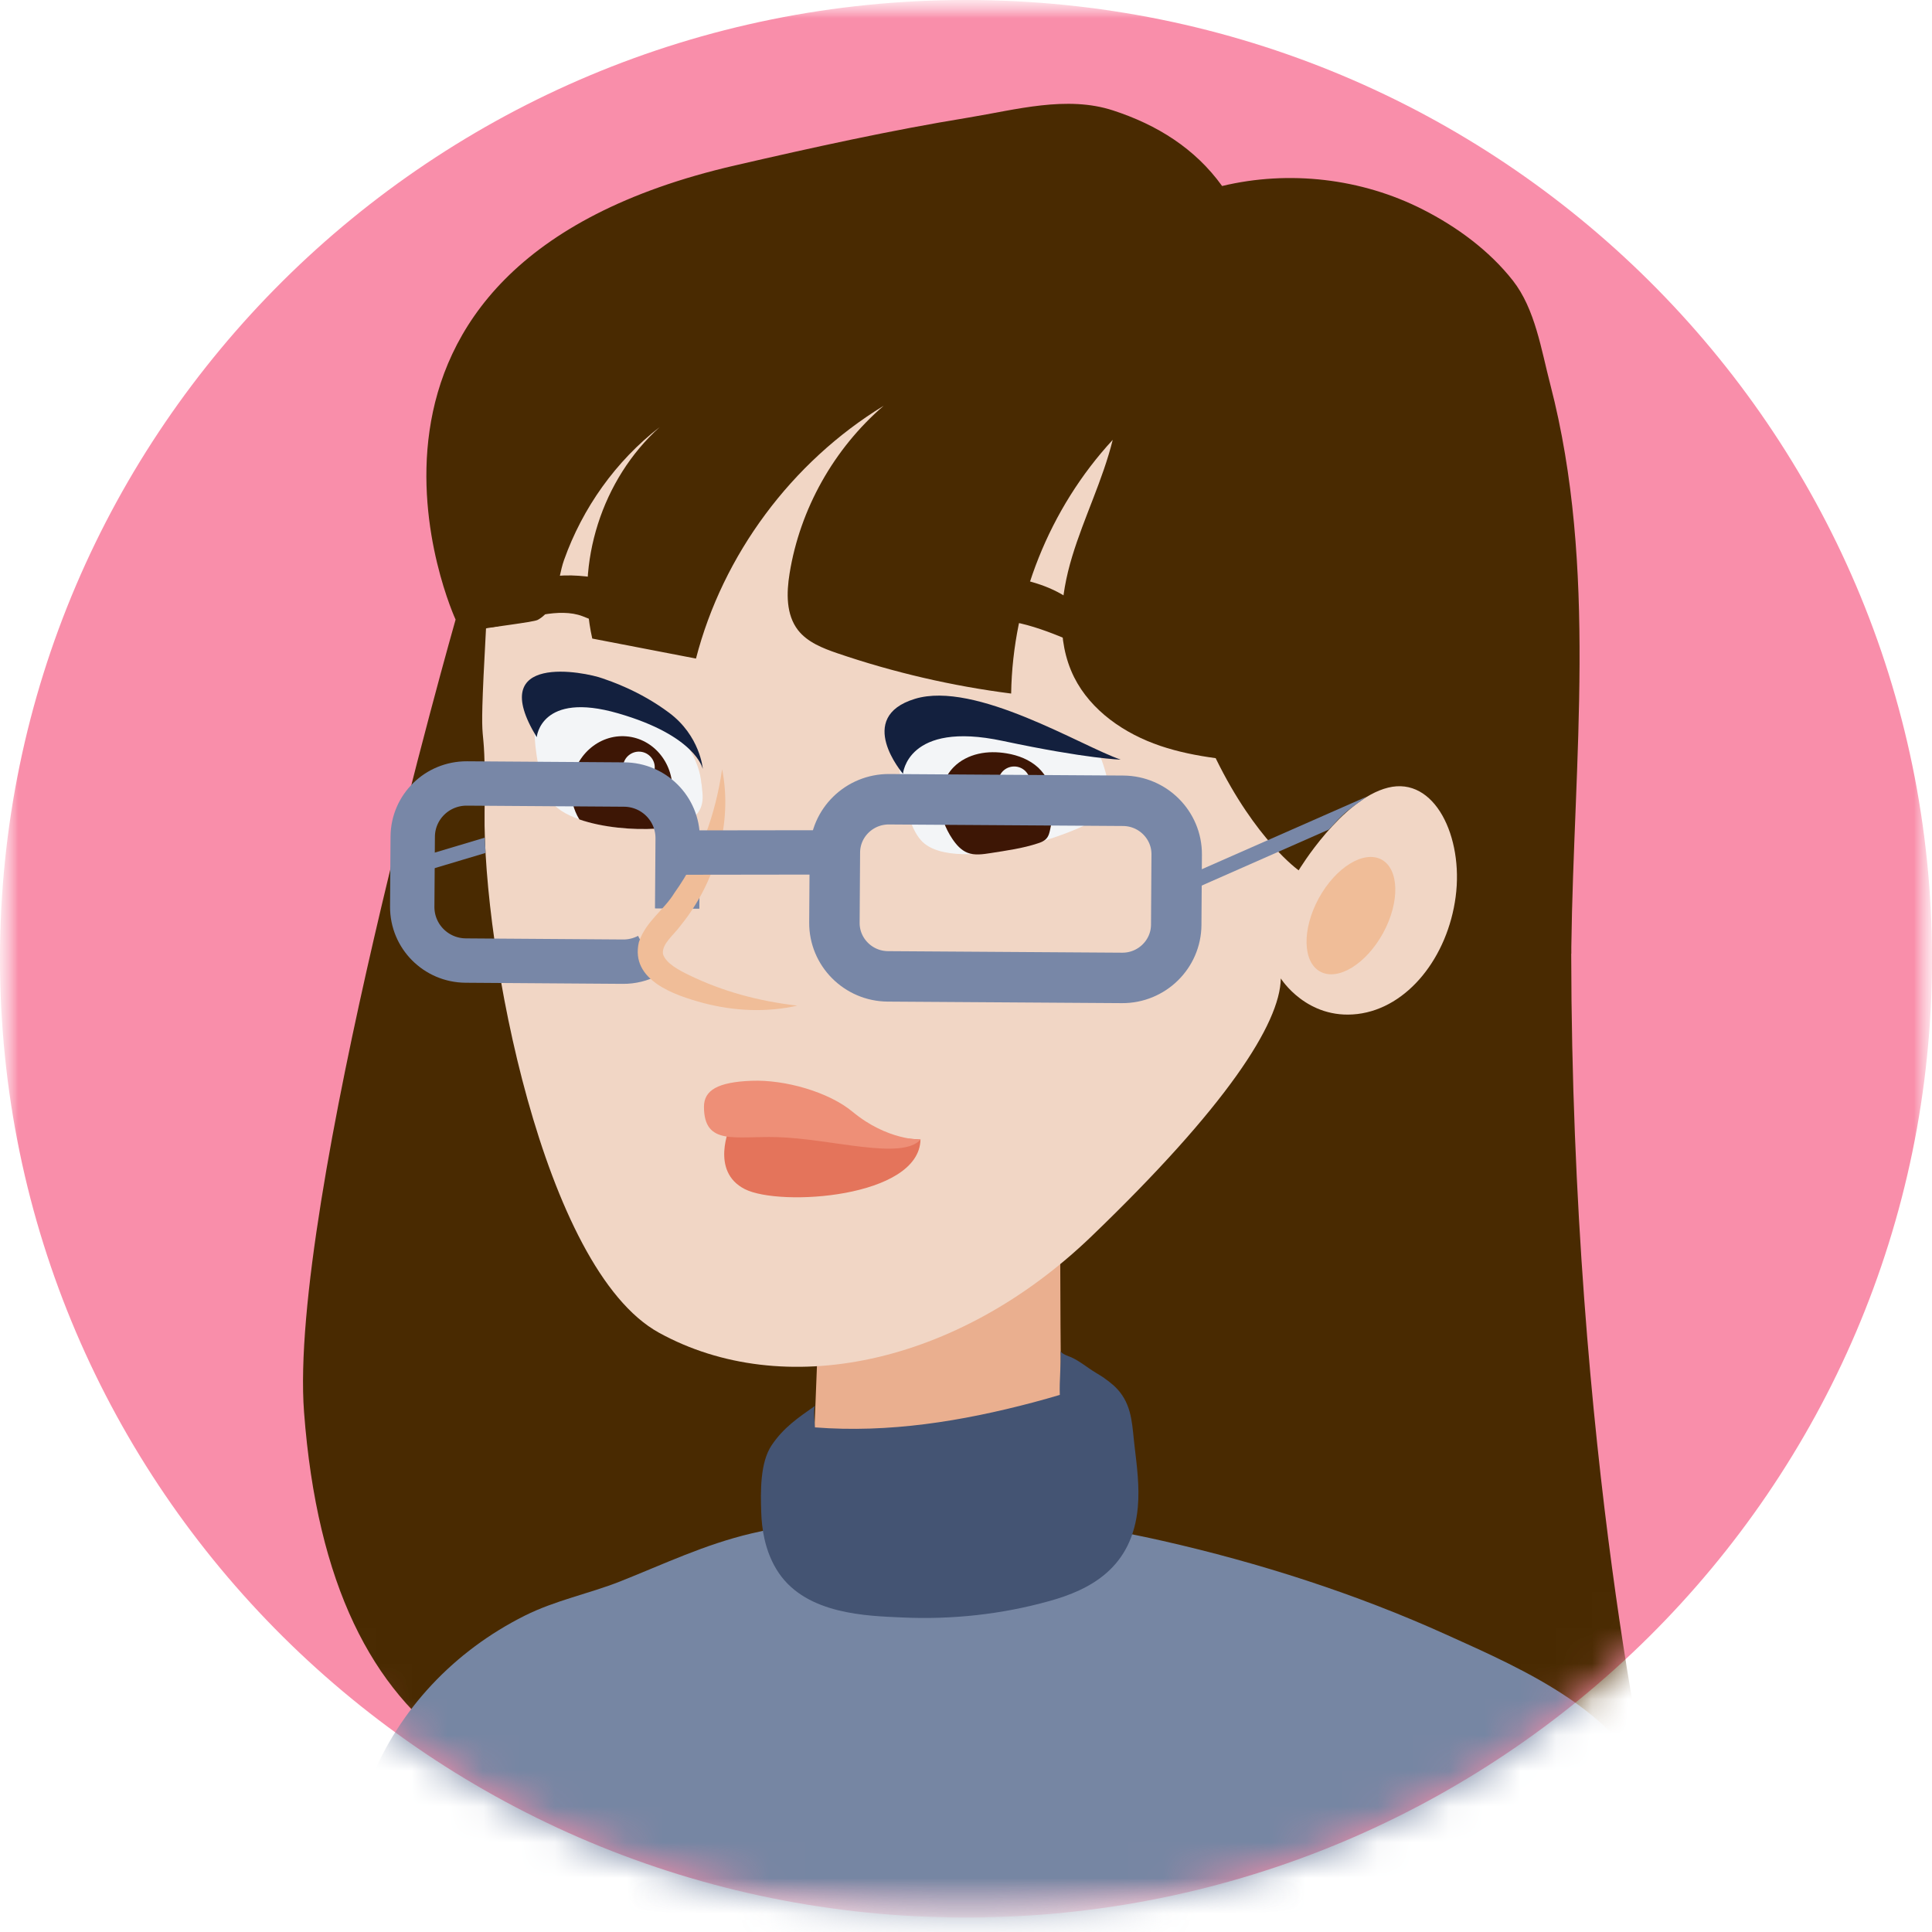 <svg width="54" height="54" viewBox="0 0 54 54" fill="none" xmlns="http://www.w3.org/2000/svg">
<mask id="mask0_6509_1340" style="mask-type:luminance" maskUnits="userSpaceOnUse" x="0" y="0" width="54" height="54">
<path d="M54 0H0V53.596H54V0Z" fill="white"/>
</mask>
<g mask="url(#mask0_6509_1340)">
<mask id="mask1_6509_1340" style="mask-type:luminance" maskUnits="userSpaceOnUse" x="0" y="0" width="54" height="54">
<path d="M54 0H0V53.596H54V0Z" fill="white"/>
</mask>
<g mask="url(#mask1_6509_1340)">
<path d="M54 26.798C54 41.597 41.911 53.596 27 53.596C12.089 53.596 0 41.597 0 26.798C0 11.999 12.089 0 27 0C41.911 0 54 11.999 54 26.798Z" fill="#F98EAA"/>
</g>
<mask id="mask2_6509_1340" style="mask-type:luminance" maskUnits="userSpaceOnUse" x="0" y="0" width="54" height="54">
<path d="M27 53.596C41.912 53.596 54 41.599 54 26.798C54 11.998 41.912 0 27 0C12.088 0 0 11.998 0 26.798C0 41.599 12.088 53.596 27 53.596Z" fill="white"/>
</mask>
<g mask="url(#mask2_6509_1340)">
<path d="M43.919 26.657C43.919 26.594 43.919 26.53 43.919 26.47C43.986 21.248 44.661 15.871 43.332 10.749C43.078 9.778 42.91 8.639 42.285 7.842C41.624 7.001 40.719 6.338 39.768 5.855C38.056 4.984 36.028 4.75 34.158 5.199C33.402 4.147 32.336 3.487 31.114 3.088C29.818 2.663 28.394 3.068 27.071 3.286C24.877 3.644 22.71 4.124 20.547 4.623C8.188 7.467 12.734 17.318 12.734 17.318C12.734 17.318 8.063 33.692 8.498 39.467C9.231 49.168 14.698 51.124 21.985 50.699C29.271 50.273 46.18 50.434 46.18 50.434C46.18 50.434 43.936 40.69 43.916 26.657" fill="#492A01"/>
<path d="M17.655 44.133C18.411 43.865 22.673 42.355 22.673 42.355L22.7 41.678C26.298 41.008 28.424 40.181 29.663 39.501C29.676 40.948 29.697 42.09 29.724 42.304C29.811 42.974 35.572 44.385 35.572 44.385C35.566 44.415 35.559 44.445 35.552 44.475" fill="#F1D6C5"/>
<path d="M46.184 50.434C47.078 54.357 19.15 57.275 9.734 52.578C9.42 52.421 10.253 50.029 10.338 49.818C11.144 47.775 12.7 46.143 14.668 45.158C15.532 44.726 16.453 44.549 17.337 44.2C18.569 43.711 19.693 43.169 21.003 42.86C24.789 41.973 28.731 42.214 32.498 43.068C35.191 43.678 37.901 44.545 40.446 45.698C42.532 46.642 45.62 47.955 46.184 50.434Z" fill="#7686A3"/>
<path d="M22.984 34.348L29.626 32.06C29.626 32.06 29.629 36.459 29.66 39.5C28.421 40.18 26.295 41.008 22.697 41.678L22.984 34.348Z" fill="#EAAF8F"/>
<path d="M33.98 21.191C33.453 21.12 32.93 21.016 32.427 20.846C31.428 20.507 30.49 19.864 30.021 18.926C29.508 17.895 29.633 16.658 29.967 15.556C30.301 14.454 30.824 13.412 31.101 12.294C29.332 14.21 28.303 16.786 28.262 19.385C26.612 19.174 24.982 18.796 23.409 18.26C22.997 18.119 22.569 17.951 22.305 17.613C21.968 17.178 21.981 16.571 22.069 16.029C22.359 14.226 23.308 12.538 24.698 11.342C22.127 12.913 20.203 15.503 19.453 18.407C18.488 18.219 17.523 18.035 16.554 17.848C16.078 15.734 16.824 13.392 18.438 11.938C17.212 12.886 16.281 14.2 15.765 15.653C15.562 16.226 15.596 17.027 15.025 17.328C14.911 17.389 13.584 17.546 13.584 17.566C13.345 21.914 13.588 19.308 13.544 22.701C13.49 26.5 15.174 35.461 18.417 37.249C21.88 39.156 26.74 38.177 30.503 34.56C34.266 30.942 35.778 28.614 35.799 27.348C35.799 27.348 36.524 28.51 37.942 28.342C39.356 28.172 40.466 26.738 40.686 25.066C40.908 23.395 40.102 21.69 38.796 22.015C37.493 22.34 36.298 24.326 36.298 24.326C36.298 24.326 35.1 23.485 33.983 21.201" fill="#F1D6C5"/>
<path d="M25.076 20.527C25.076 20.527 25.103 22.758 25.738 23.482C26.679 24.554 30.75 23.15 30.959 22.618C31.168 22.082 30.699 21.003 30.699 21.003L27.236 20.145L25.076 20.534V20.527Z" fill="#F3F5F7"/>
<path d="M25.238 21.626C25.238 21.626 23.881 20.049 25.572 19.533C27.263 19.017 30.243 20.866 31.323 21.231C31.323 21.231 30.405 21.214 28.023 20.708C25.353 20.139 25.238 21.63 25.238 21.63" fill="#13203E"/>
<path d="M19.609 21.911C19.632 22.223 19.767 22.665 19.19 22.98C19.018 23.07 18.714 23.134 18.346 23.157C17.688 23.201 16.831 23.123 16.193 22.899C15.805 22.768 15.495 22.578 15.363 22.323C14.951 21.522 14.941 20.491 14.941 20.491C15.211 18.28 17.692 19.646 18.512 20.169C19.079 20.524 19.551 21.221 19.605 21.911" fill="#F3F5F7"/>
<path d="M18.789 22.192C18.758 22.574 18.593 22.913 18.346 23.16C17.688 23.204 16.831 23.127 16.193 22.903C16.028 22.635 15.944 22.31 15.97 21.961C16.041 21.134 16.73 20.517 17.506 20.581C18.286 20.645 18.86 21.365 18.789 22.192Z" fill="#3D1605"/>
<path d="M19.642 21.479C19.642 21.479 19.565 20.564 18.701 19.921C17.871 19.301 17.037 19.03 16.848 18.963C16.349 18.779 13.547 18.223 15.002 20.604C15.002 20.604 15.11 19.311 17.277 19.938C19.447 20.564 19.639 21.482 19.639 21.482" fill="#13203E"/>
<path d="M29.423 22.779C29.413 22.876 29.396 22.973 29.376 23.067C29.359 23.147 29.346 23.231 29.319 23.311C29.302 23.361 29.275 23.412 29.238 23.448C29.177 23.512 29.093 23.546 29.008 23.572C28.583 23.713 28.134 23.773 27.689 23.844C27.473 23.877 27.243 23.914 27.041 23.834C26.862 23.763 26.727 23.609 26.619 23.448C26.416 23.147 26.285 22.795 26.281 22.433C26.274 22.072 26.399 21.703 26.652 21.445C26.838 21.254 27.084 21.13 27.344 21.07C27.604 21.01 27.874 21.013 28.137 21.057C28.461 21.11 28.779 21.234 29.018 21.455C29.14 21.569 29.238 21.707 29.308 21.857C29.437 22.135 29.457 22.467 29.423 22.779Z" fill="#3D1605"/>
<path d="M28.789 21.901C28.768 22.142 28.552 22.323 28.309 22.302C28.067 22.282 27.884 22.068 27.904 21.827C27.925 21.586 28.137 21.405 28.384 21.425C28.627 21.445 28.809 21.659 28.789 21.901Z" fill="#F3F5F7"/>
<path d="M17.415 21.412C17.395 21.653 17.577 21.867 17.82 21.887C18.063 21.908 18.279 21.727 18.299 21.485C18.32 21.244 18.137 21.03 17.894 21.01C17.651 20.99 17.435 21.171 17.415 21.412Z" fill="#F3F5F7"/>
<path d="M20.405 31.491C20.405 31.491 19.838 32.737 20.817 33.236C21.799 33.736 25.697 33.478 25.728 31.85L20.405 31.491Z" fill="#E4745B"/>
<path d="M19.676 30.932C19.676 32.034 20.554 31.749 21.718 31.783C23.213 31.823 25.208 32.443 25.731 31.85C25.731 31.85 24.806 31.883 23.828 31.073C23.166 30.523 21.944 30.171 21.003 30.208C20.061 30.245 19.676 30.473 19.676 30.935" fill="#EE8F77"/>
<path d="M18.832 16.91C18.826 16.812 15.451 15.168 14.04 16.806C12.629 18.444 14.978 16.725 16.284 17.224C17.587 17.724 18.968 18.615 18.832 16.91Z" fill="#492A01"/>
<path d="M24.168 16.494C24.199 16.384 28.947 15.168 30.476 17.325C32.005 19.482 29.258 17.047 27.449 17.362C25.64 17.673 23.655 18.424 24.168 16.494Z" fill="#492A01"/>
<path d="M38.661 26.074C38.188 26.939 37.405 27.424 36.906 27.16C36.406 26.895 36.389 25.974 36.858 25.11C37.331 24.245 38.114 23.76 38.613 24.024C39.109 24.292 39.13 25.21 38.661 26.074Z" fill="#F0BD98"/>
<path d="M23.322 25.786L23.335 23.823C23.34 22.999 24.02 22.334 24.85 22.339L31.394 22.382C32.224 22.388 32.895 23.062 32.889 23.886L32.876 25.849C32.871 26.673 32.191 27.339 31.361 27.333L24.817 27.29C23.987 27.285 23.316 26.61 23.322 25.786Z" stroke="#7887A7" stroke-width="1.41" stroke-miterlimit="10"/>
<path d="M18.12 26.708C17.908 26.818 17.665 26.882 17.412 26.879L13.017 26.848C12.187 26.842 11.519 26.172 11.522 25.344L11.536 23.381C11.543 22.557 12.217 21.894 13.051 21.898L17.445 21.928C18.276 21.934 18.944 22.604 18.941 23.432L18.927 25.395" stroke="#7887A7" stroke-width="1.24" stroke-miterlimit="10"/>
<path d="M20.183 21.499C20.486 23.006 20 24.671 19.022 25.87C18.829 26.139 18.498 26.376 18.529 26.661C18.606 26.926 18.984 27.12 19.265 27.257C20.213 27.716 21.202 27.981 22.285 28.108C21.431 28.302 20.52 28.262 19.656 28.034C18.866 27.82 17.607 27.405 17.857 26.333C18.053 25.747 18.556 25.442 18.853 24.953C19.582 23.931 19.997 22.769 20.183 21.502" fill="#F0BD98"/>
<path d="M13.571 23.84L11.597 24.43L11.468 24.035L13.551 23.412" fill="#7887A7"/>
<path d="M37.145 23.184L32.967 25.026L32.798 24.644L38.208 22.263C38.164 22.283 38.121 22.326 38.08 22.357C38.033 22.39 37.986 22.424 37.938 22.457C37.844 22.527 37.746 22.598 37.655 22.671C37.466 22.826 37.311 23.006 37.145 23.184Z" fill="#7887A7"/>
<path d="M18.937 23.83L23.335 23.824" stroke="#7887A7" stroke-width="1.24" stroke-miterlimit="10"/>
<path d="M30.868 38.522C31.033 38.636 31.188 38.764 31.31 38.921C31.654 39.363 31.647 39.896 31.712 40.425C31.779 40.991 31.853 41.551 31.803 42.123C31.651 43.822 30.473 44.435 29.319 44.753C27.996 45.121 26.619 45.272 25.221 45.209C24.239 45.165 22.565 45.128 21.772 43.972C21.573 43.681 21.441 43.349 21.364 42.998C21.31 42.753 21.283 42.505 21.276 42.257C21.259 41.701 21.239 40.881 21.57 40.392C21.904 39.899 22.295 39.635 22.788 39.289C22.724 39.333 22.771 39.815 22.778 39.896C24.843 40.057 26.885 39.725 28.873 39.199C29.123 39.132 29.376 39.062 29.622 38.988C29.606 38.579 29.66 38.161 29.643 37.752C29.649 37.839 29.876 37.909 29.94 37.936C30.179 38.043 30.395 38.228 30.618 38.362C30.702 38.412 30.787 38.465 30.868 38.519" fill="#445473"/>
</g>
</g>
</svg>
